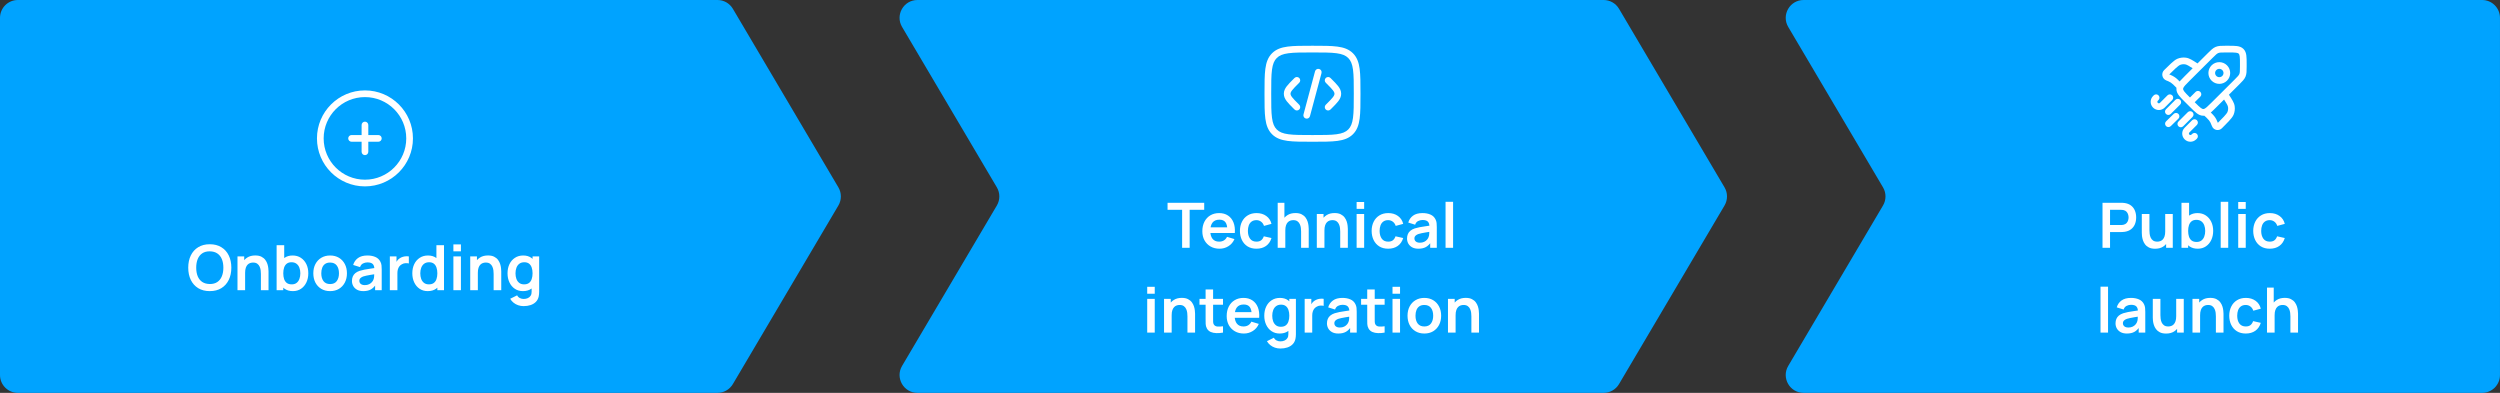 <?xml version="1.0" encoding="UTF-8"?>
<svg xmlns="http://www.w3.org/2000/svg" width="1120" height="176" viewBox="0 0 1120 176" fill="none">
  <rect x="0" y="0" width="1120" height="176" fill="#333333" stroke="none"/>
  <path fill-rule="evenodd" clip-rule="evenodd" d="M375.595 92.07C377.079 89.559 377.079 86.441 375.595 83.93L328.322 3.93C326.883 1.494 324.264 -1.89973e-08 321.435 0L8 2.10459e-06C3.582 2.13426e-06 0 3.582 0 8V168C0 172.418 3.582 176 8 176H321.435C324.264 176 326.883 174.506 328.322 172.07L375.595 92.07Z" fill="#00A3FF"></path>
  <path fill-rule="evenodd" clip-rule="evenodd" d="M446.588 92.07C448.071 89.559 448.071 86.441 446.588 83.93L404.125 12.07C400.974 6.737 404.818 -4.15929e-08 411.012 0L718.428 2.06417e-06C721.257 2.08317e-06 723.876 1.494 725.315 3.93L772.588 83.93C774.071 86.441 774.071 89.559 772.588 92.07L725.315 172.07C723.876 174.506 721.257 176 718.428 176H411.012C404.818 176 400.974 169.263 404.125 163.93L446.588 92.07Z" fill="#00A3FF"></path>
  <path fill-rule="evenodd" clip-rule="evenodd" d="M843.588 92.07C845.071 89.559 845.071 86.441 843.588 83.93L801.125 12.07C797.974 6.737 801.818 0 808.012 0H1111.99C1116.41 0 1119.99 3.582 1119.99 8V168C1119.99 172.418 1116.41 176 1111.99 176H808.012C801.818 176 797.974 169.263 801.125 163.93L843.588 92.07Z" fill="#00A3FF"></path>
  <path d="M165 56C165 55.172 164.328 54.5 163.5 54.5C162.672 54.5 162 55.172 162 56L162 60.5H157.5C156.672 60.5 156 61.172 156 62C156 62.828 156.672 63.5 157.5 63.5H162V68C162 68.828 162.672 69.5 163.5 69.5C164.328 69.5 165 68.828 165 68L165 63.5H169.5C170.328 63.5 171 62.828 171 62C171 61.172 170.328 60.5 169.5 60.5H165V56Z" fill="white"></path>
  <path fill-rule="evenodd" clip-rule="evenodd" d="M163.5 40.5C151.626 40.5 142 50.126 142 62C142 73.874 151.626 83.5 163.5 83.5C175.374 83.5 185 73.874 185 62C185 50.126 175.374 40.5 163.5 40.5ZM145 62C145 51.783 153.283 43.5 163.5 43.5C173.717 43.5 182 51.783 182 62C182 72.217 173.717 80.5 163.5 80.5C153.283 80.5 145 72.217 145 62Z" fill="white"></path>
  <path d="M93.978 130.42C91.962 130.42 90.236 129.981 88.798 129.104C87.361 128.217 86.255 126.985 85.48 125.408C84.715 123.831 84.332 122.001 84.332 119.92C84.332 117.839 84.715 116.009 85.48 114.432C86.255 112.855 87.361 111.627 88.798 110.75C90.236 109.863 91.962 109.42 93.978 109.42C95.994 109.42 97.721 109.863 99.158 110.75C100.605 111.627 101.711 112.855 102.476 114.432C103.251 116.009 103.638 117.839 103.638 119.92C103.638 122.001 103.251 123.831 102.476 125.408C101.711 126.985 100.605 128.217 99.158 129.104C97.721 129.981 95.994 130.42 93.978 130.42ZM93.978 127.242C95.332 127.251 96.456 126.953 97.352 126.346C98.257 125.739 98.934 124.885 99.382 123.784C99.84 122.683 100.068 121.395 100.068 119.92C100.068 118.445 99.84 117.167 99.382 116.084C98.934 114.992 98.257 114.143 97.352 113.536C96.456 112.929 95.332 112.617 93.978 112.598C92.625 112.589 91.5 112.887 90.604 113.494C89.708 114.101 89.031 114.955 88.574 116.056C88.126 117.157 87.902 118.445 87.902 119.92C87.902 121.395 88.126 122.678 88.574 123.77C89.022 124.853 89.694 125.697 90.59 126.304C91.496 126.911 92.625 127.223 93.978 127.242ZM116.883 130V122.72C116.883 122.244 116.85 121.717 116.785 121.138C116.72 120.559 116.566 120.004 116.323 119.472C116.09 118.931 115.735 118.487 115.259 118.142C114.792 117.797 114.158 117.624 113.355 117.624C112.926 117.624 112.501 117.694 112.081 117.834C111.661 117.974 111.278 118.217 110.933 118.562C110.597 118.898 110.326 119.365 110.121 119.962C109.916 120.55 109.813 121.306 109.813 122.23L107.811 121.376C107.811 120.088 108.058 118.921 108.553 117.876C109.057 116.831 109.794 116 110.765 115.384C111.736 114.759 112.93 114.446 114.349 114.446C115.469 114.446 116.393 114.633 117.121 115.006C117.849 115.379 118.428 115.855 118.857 116.434C119.286 117.013 119.604 117.629 119.809 118.282C120.014 118.935 120.145 119.556 120.201 120.144C120.266 120.723 120.299 121.194 120.299 121.558V130H116.883ZM106.397 130V114.88H109.407V119.57H109.813V130H106.397ZM131.218 130.42C129.744 130.42 128.507 130.07 127.508 129.37C126.51 128.67 125.758 127.718 125.254 126.514C124.75 125.301 124.498 123.943 124.498 122.44C124.498 120.919 124.75 119.556 125.254 118.352C125.758 117.148 126.496 116.201 127.466 115.51C128.446 114.81 129.655 114.46 131.092 114.46C132.52 114.46 133.757 114.81 134.802 115.51C135.857 116.201 136.674 117.148 137.252 118.352C137.831 119.547 138.12 120.909 138.12 122.44C138.12 123.952 137.836 125.31 137.266 126.514C136.697 127.718 135.894 128.67 134.858 129.37C133.822 130.07 132.609 130.42 131.218 130.42ZM123.924 130V109.84H127.326V119.388H126.906V130H123.924ZM130.7 127.396C131.578 127.396 132.301 127.177 132.87 126.738C133.44 126.299 133.86 125.707 134.13 124.96C134.41 124.204 134.55 123.364 134.55 122.44C134.55 121.525 134.41 120.695 134.13 119.948C133.85 119.192 133.416 118.595 132.828 118.156C132.24 117.708 131.494 117.484 130.588 117.484C129.73 117.484 129.03 117.694 128.488 118.114C127.947 118.525 127.546 119.103 127.284 119.85C127.032 120.587 126.906 121.451 126.906 122.44C126.906 123.42 127.032 124.283 127.284 125.03C127.546 125.777 127.952 126.36 128.502 126.78C129.062 127.191 129.795 127.396 130.7 127.396ZM147.884 130.42C146.372 130.42 145.051 130.079 143.922 129.398C142.793 128.717 141.915 127.779 141.29 126.584C140.674 125.38 140.366 123.999 140.366 122.44C140.366 120.853 140.683 119.463 141.318 118.268C141.953 117.073 142.835 116.14 143.964 115.468C145.093 114.796 146.4 114.46 147.884 114.46C149.405 114.46 150.731 114.801 151.86 115.482C152.989 116.163 153.867 117.106 154.492 118.31C155.117 119.505 155.43 120.881 155.43 122.44C155.43 124.008 155.113 125.394 154.478 126.598C153.853 127.793 152.975 128.731 151.846 129.412C150.717 130.084 149.396 130.42 147.884 130.42ZM147.884 127.256C149.228 127.256 150.227 126.808 150.88 125.912C151.533 125.016 151.86 123.859 151.86 122.44C151.86 120.975 151.529 119.808 150.866 118.94C150.203 118.063 149.209 117.624 147.884 117.624C146.979 117.624 146.232 117.829 145.644 118.24C145.065 118.641 144.636 119.206 144.356 119.934C144.076 120.653 143.936 121.488 143.936 122.44C143.936 123.905 144.267 125.077 144.93 125.954C145.602 126.822 146.587 127.256 147.884 127.256ZM162.743 130.42C161.651 130.42 160.727 130.215 159.971 129.804C159.215 129.384 158.641 128.829 158.249 128.138C157.866 127.447 157.675 126.687 157.675 125.856C157.675 125.128 157.796 124.475 158.039 123.896C158.281 123.308 158.655 122.804 159.159 122.384C159.663 121.955 160.316 121.605 161.119 121.334C161.725 121.138 162.435 120.961 163.247 120.802C164.068 120.643 164.955 120.499 165.907 120.368C166.868 120.228 167.871 120.079 168.917 119.92L167.713 120.606C167.722 119.561 167.489 118.791 167.013 118.296C166.537 117.801 165.734 117.554 164.605 117.554C163.923 117.554 163.265 117.713 162.631 118.03C161.996 118.347 161.553 118.893 161.301 119.668L158.221 118.702C158.594 117.423 159.303 116.397 160.349 115.622C161.403 114.847 162.822 114.46 164.605 114.46C165.949 114.46 167.129 114.679 168.147 115.118C169.173 115.557 169.934 116.275 170.429 117.274C170.699 117.806 170.863 118.352 170.919 118.912C170.975 119.463 171.003 120.065 171.003 120.718V130H168.049V126.724L168.539 127.256C167.857 128.348 167.059 129.151 166.145 129.664C165.239 130.168 164.105 130.42 162.743 130.42ZM163.415 127.732C164.18 127.732 164.833 127.597 165.375 127.326C165.916 127.055 166.345 126.724 166.663 126.332C166.989 125.94 167.209 125.571 167.321 125.226C167.498 124.797 167.596 124.307 167.615 123.756C167.643 123.196 167.657 122.743 167.657 122.398L168.693 122.706C167.675 122.865 166.803 123.005 166.075 123.126C165.347 123.247 164.721 123.364 164.199 123.476C163.676 123.579 163.214 123.695 162.813 123.826C162.421 123.966 162.089 124.129 161.819 124.316C161.548 124.503 161.338 124.717 161.189 124.96C161.049 125.203 160.979 125.487 160.979 125.814C160.979 126.187 161.072 126.519 161.259 126.808C161.445 127.088 161.716 127.312 162.071 127.48C162.435 127.648 162.883 127.732 163.415 127.732ZM174.648 130V114.88H177.63V118.562L177.266 118.086C177.452 117.582 177.7 117.125 178.008 116.714C178.325 116.294 178.703 115.949 179.142 115.678C179.515 115.426 179.926 115.23 180.374 115.09C180.831 114.941 181.298 114.852 181.774 114.824C182.25 114.787 182.712 114.805 183.16 114.88V118.03C182.712 117.899 182.194 117.857 181.606 117.904C181.027 117.951 180.504 118.114 180.038 118.394C179.571 118.646 179.188 118.968 178.89 119.36C178.6 119.752 178.386 120.2 178.246 120.704C178.106 121.199 178.036 121.735 178.036 122.314V130H174.648ZM191.62 130.42C190.229 130.42 189.016 130.07 187.98 129.37C186.944 128.67 186.141 127.718 185.572 126.514C185.002 125.31 184.718 123.952 184.718 122.44C184.718 120.909 185.002 119.547 185.572 118.352C186.15 117.148 186.967 116.201 188.022 115.51C189.076 114.81 190.318 114.46 191.746 114.46C193.183 114.46 194.387 114.81 195.358 115.51C196.338 116.201 197.08 117.148 197.584 118.352C198.088 119.556 198.34 120.919 198.34 122.44C198.34 123.943 198.088 125.301 197.584 126.514C197.08 127.718 196.328 128.67 195.33 129.37C194.331 130.07 193.094 130.42 191.62 130.42ZM192.138 127.396C193.043 127.396 193.771 127.191 194.322 126.78C194.882 126.36 195.288 125.777 195.54 125.03C195.801 124.283 195.932 123.42 195.932 122.44C195.932 121.451 195.801 120.587 195.54 119.85C195.288 119.103 194.891 118.525 194.35 118.114C193.808 117.694 193.108 117.484 192.25 117.484C191.344 117.484 190.598 117.708 190.01 118.156C189.422 118.595 188.988 119.192 188.708 119.948C188.428 120.695 188.288 121.525 188.288 122.44C188.288 123.364 188.423 124.204 188.694 124.96C188.974 125.707 189.398 126.299 189.968 126.738C190.537 127.177 191.26 127.396 192.138 127.396ZM195.932 130V119.388H195.512V109.84H198.914V130H195.932ZM203.119 112.584V109.49H206.493V112.584H203.119ZM203.119 130V114.88H206.493V130H203.119ZM221.145 130V122.72C221.145 122.244 221.112 121.717 221.047 121.138C220.981 120.559 220.827 120.004 220.585 119.472C220.351 118.931 219.997 118.487 219.521 118.142C219.054 117.797 218.419 117.624 217.617 117.624C217.187 117.624 216.763 117.694 216.343 117.834C215.923 117.974 215.54 118.217 215.195 118.562C214.859 118.898 214.588 119.365 214.383 119.962C214.177 120.55 214.075 121.306 214.075 122.23L212.073 121.376C212.073 120.088 212.32 118.921 212.815 117.876C213.319 116.831 214.056 116 215.027 115.384C215.997 114.759 217.192 114.446 218.611 114.446C219.731 114.446 220.655 114.633 221.383 115.006C222.111 115.379 222.689 115.855 223.119 116.434C223.548 117.013 223.865 117.629 224.071 118.282C224.276 118.935 224.407 119.556 224.463 120.144C224.528 120.723 224.561 121.194 224.561 121.558V130H221.145ZM210.659 130V114.88H213.669V119.57H214.075V130H210.659ZM234.57 137.14C233.73 137.14 232.923 137.009 232.148 136.748C231.383 136.487 230.692 136.109 230.076 135.614C229.46 135.129 228.956 134.541 228.564 133.85L231.672 132.31C231.961 132.861 232.367 133.267 232.89 133.528C233.422 133.799 233.987 133.934 234.584 133.934C235.284 133.934 235.909 133.808 236.46 133.556C237.011 133.313 237.435 132.949 237.734 132.464C238.042 131.988 238.187 131.391 238.168 130.672V126.374H238.588V114.88H241.542V130.728C241.542 131.111 241.523 131.475 241.486 131.82C241.458 132.175 241.407 132.52 241.332 132.856C241.108 133.836 240.679 134.639 240.044 135.264C239.409 135.899 238.621 136.37 237.678 136.678C236.745 136.986 235.709 137.14 234.57 137.14ZM234.276 130.42C232.885 130.42 231.672 130.07 230.636 129.37C229.6 128.67 228.797 127.718 228.228 126.514C227.659 125.31 227.374 123.952 227.374 122.44C227.374 120.909 227.659 119.547 228.228 118.352C228.807 117.148 229.623 116.201 230.678 115.51C231.733 114.81 232.974 114.46 234.402 114.46C235.839 114.46 237.043 114.81 238.014 115.51C238.994 116.201 239.736 117.148 240.24 118.352C240.744 119.556 240.996 120.919 240.996 122.44C240.996 123.943 240.744 125.301 240.24 126.514C239.736 127.718 238.985 128.67 237.986 129.37C236.987 130.07 235.751 130.42 234.276 130.42ZM234.794 127.396C235.699 127.396 236.427 127.191 236.978 126.78C237.538 126.36 237.944 125.777 238.196 125.03C238.457 124.283 238.588 123.42 238.588 122.44C238.588 121.451 238.457 120.587 238.196 119.85C237.944 119.103 237.547 118.525 237.006 118.114C236.465 117.694 235.765 117.484 234.906 117.484C234.001 117.484 233.254 117.708 232.666 118.156C232.078 118.595 231.644 119.192 231.364 119.948C231.084 120.695 230.944 121.525 230.944 122.44C230.944 123.364 231.079 124.204 231.35 124.96C231.63 125.707 232.055 126.299 232.624 126.738C233.193 127.177 233.917 127.396 234.794 127.396Z" fill="white"></path>
  <path d="M592.037 32.729C592.251 31.929 591.776 31.106 590.976 30.892C590.176 30.677 589.353 31.152 589.139 31.953L583.963 51.271C583.748 52.071 584.223 52.894 585.023 53.108C585.823 53.322 586.646 52.848 586.86 52.047L592.037 32.729Z" fill="white"></path>
  <path d="M596.061 34.939C595.475 34.354 594.525 34.354 593.939 34.939C593.354 35.525 593.354 36.475 593.939 37.061L594.282 37.404C595.646 38.767 596.559 39.685 597.151 40.46C597.715 41.2 597.843 41.631 597.843 42C597.843 42.369 597.715 42.8 597.151 43.54C596.559 44.315 595.646 45.233 594.282 46.596L593.939 46.939C593.354 47.525 593.354 48.475 593.939 49.061C594.525 49.646 595.475 49.646 596.061 49.061L596.477 48.644C597.748 47.373 598.808 46.314 599.536 45.36C600.304 44.352 600.843 43.288 600.843 42C600.843 40.712 600.304 39.648 599.536 38.64C598.808 37.686 597.748 36.627 596.477 35.356L596.061 34.939Z" fill="white"></path>
  <path d="M579.94 34.939C580.525 34.354 581.475 34.354 582.061 34.939C582.647 35.525 582.647 36.475 582.061 37.061L581.718 37.404C580.355 38.767 579.441 39.685 578.85 40.46C578.285 41.2 578.157 41.631 578.157 42C578.157 42.369 578.285 42.8 578.85 43.54C579.441 44.315 580.355 45.233 581.718 46.596L582.061 46.939C582.647 47.525 582.647 48.475 582.061 49.061C581.475 49.646 580.525 49.646 579.94 49.061L579.523 48.644C578.252 47.373 577.193 46.314 576.465 45.36C575.696 44.352 575.157 43.288 575.157 42C575.157 40.712 575.696 39.648 576.465 38.64C577.193 37.686 578.252 36.627 579.523 35.356L579.94 34.939Z" fill="white"></path>
  <path fill-rule="evenodd" clip-rule="evenodd" d="M587.885 20.5C583.268 20.5 579.65 20.5 576.827 20.88C573.938 21.268 571.658 22.079 569.868 23.868C568.079 25.658 567.268 27.938 566.879 30.827C566.5 33.65 566.5 37.269 566.5 41.885V42.115C566.5 46.731 566.5 50.35 566.879 53.173C567.268 56.062 568.079 58.342 569.868 60.132C571.658 61.921 573.938 62.732 576.827 63.12C579.65 63.5 583.268 63.5 587.885 63.5H588.115C592.732 63.5 596.35 63.5 599.173 63.12C602.062 62.732 604.342 61.921 606.132 60.132C607.921 58.342 608.732 56.062 609.121 53.173C609.5 50.35 609.5 46.731 609.5 42.115V41.885C609.5 37.269 609.5 33.65 609.121 30.827C608.732 27.938 607.921 25.658 606.132 23.868C604.342 22.079 602.062 21.268 599.173 20.88C596.35 20.5 592.732 20.5 588.115 20.5H587.885ZM571.99 25.99C573.129 24.85 574.67 24.197 577.227 23.853C579.827 23.503 583.244 23.5 588 23.5C592.756 23.5 596.173 23.503 598.773 23.853C601.33 24.197 602.871 24.85 604.01 25.99C605.15 27.129 605.804 28.67 606.147 31.227C606.497 33.827 606.5 37.244 606.5 42C606.5 46.756 606.497 50.173 606.147 52.773C605.804 55.33 605.15 56.871 604.01 58.01C602.871 59.15 601.33 59.803 598.773 60.147C596.173 60.497 592.756 60.5 588 60.5C583.244 60.5 579.827 60.497 577.227 60.147C574.67 59.803 573.129 59.15 571.99 58.01C570.85 56.871 570.196 55.33 569.853 52.773C569.503 50.173 569.5 46.756 569.5 42C569.5 37.244 569.503 33.827 569.853 31.227C570.196 28.67 570.85 27.129 571.99 25.99Z" fill="white"></path>
  <path d="M529.589 111V94.004H523.065V90.84H539.487V94.004H532.963V111H529.589ZM546.357 111.42C544.827 111.42 543.483 111.089 542.325 110.426C541.168 109.763 540.263 108.844 539.609 107.668C538.965 106.492 538.643 105.139 538.643 103.608C538.643 101.956 538.961 100.523 539.595 99.31C540.23 98.087 541.112 97.14 542.241 96.468C543.371 95.796 544.677 95.46 546.161 95.46C547.729 95.46 549.059 95.829 550.151 96.566C551.253 97.294 552.069 98.325 552.601 99.66C553.133 100.995 553.334 102.567 553.203 104.378H549.857V103.146C549.848 101.503 549.559 100.304 548.989 99.548C548.42 98.792 547.524 98.414 546.301 98.414C544.92 98.414 543.893 98.843 543.221 99.702C542.549 100.551 542.213 101.797 542.213 103.44C542.213 104.971 542.549 106.156 543.221 106.996C543.893 107.836 544.873 108.256 546.161 108.256C546.992 108.256 547.706 108.074 548.303 107.71C548.91 107.337 549.377 106.8 549.703 106.1L553.035 107.108C552.457 108.471 551.561 109.53 550.347 110.286C549.143 111.042 547.813 111.42 546.357 111.42ZM541.149 104.378V101.83H551.551V104.378H541.149ZM562.893 111.42C561.335 111.42 560.005 111.075 558.903 110.384C557.802 109.684 556.957 108.732 556.369 107.528C555.791 106.324 555.497 104.961 555.487 103.44C555.497 101.891 555.8 100.519 556.397 99.324C557.004 98.12 557.863 97.177 558.973 96.496C560.084 95.805 561.405 95.46 562.935 95.46C564.653 95.46 566.104 95.894 567.289 96.762C568.484 97.621 569.263 98.797 569.627 100.29L566.267 101.2C566.006 100.388 565.572 99.758 564.965 99.31C564.359 98.853 563.668 98.624 562.893 98.624C562.016 98.624 561.293 98.834 560.723 99.254C560.154 99.665 559.734 100.234 559.463 100.962C559.193 101.69 559.057 102.516 559.057 103.44C559.057 104.877 559.379 106.039 560.023 106.926C560.667 107.813 561.624 108.256 562.893 108.256C563.789 108.256 564.494 108.051 565.007 107.64C565.53 107.229 565.922 106.637 566.183 105.862L569.627 106.632C569.161 108.172 568.344 109.357 567.177 110.188C566.011 111.009 564.583 111.42 562.893 111.42ZM582.891 111V103.72C582.891 103.244 582.858 102.717 582.793 102.138C582.727 101.559 582.573 101.004 582.331 100.472C582.097 99.931 581.743 99.487 581.267 99.142C580.8 98.797 580.165 98.624 579.363 98.624C578.933 98.624 578.509 98.694 578.089 98.834C577.669 98.974 577.286 99.217 576.941 99.562C576.605 99.898 576.334 100.365 576.129 100.962C575.923 101.55 575.821 102.306 575.821 103.23L573.819 102.376C573.819 101.088 574.066 99.921 574.561 98.876C575.065 97.831 575.802 97 576.773 96.384C577.743 95.759 578.938 95.446 580.357 95.446C581.477 95.446 582.401 95.633 583.129 96.006C583.857 96.379 584.435 96.855 584.865 97.434C585.294 98.013 585.611 98.629 585.817 99.282C586.022 99.935 586.153 100.556 586.209 101.144C586.274 101.723 586.307 102.194 586.307 102.558V111H582.891ZM572.405 111V90.84H575.415V101.452H575.821V111H572.405ZM600.418 111V103.72C600.418 103.244 600.385 102.717 600.32 102.138C600.255 101.559 600.101 101.004 599.858 100.472C599.625 99.931 599.27 99.487 598.794 99.142C598.327 98.797 597.693 98.624 596.89 98.624C596.461 98.624 596.036 98.694 595.616 98.834C595.196 98.974 594.813 99.217 594.468 99.562C594.132 99.898 593.861 100.365 593.656 100.962C593.451 101.55 593.348 102.306 593.348 103.23L591.346 102.376C591.346 101.088 591.593 99.921 592.088 98.876C592.592 97.831 593.329 97 594.3 96.384C595.271 95.759 596.465 95.446 597.884 95.446C599.004 95.446 599.928 95.633 600.656 96.006C601.384 96.379 601.963 96.855 602.392 97.434C602.821 98.013 603.139 98.629 603.344 99.282C603.549 99.935 603.68 100.556 603.736 101.144C603.801 101.723 603.834 102.194 603.834 102.558V111H600.418ZM589.932 111V95.88H592.942V100.57H593.348V111H589.932ZM607.767 93.584V90.49H611.141V93.584H607.767ZM607.767 111V95.88H611.141V111H607.767ZM621.901 111.42C620.342 111.42 619.012 111.075 617.911 110.384C616.81 109.684 615.965 108.732 615.377 107.528C614.798 106.324 614.504 104.961 614.495 103.44C614.504 101.891 614.808 100.519 615.405 99.324C616.012 98.12 616.87 97.177 617.981 96.496C619.092 95.805 620.412 95.46 621.943 95.46C623.66 95.46 625.112 95.894 626.297 96.762C627.492 97.621 628.271 98.797 628.635 100.29L625.275 101.2C625.014 100.388 624.58 99.758 623.973 99.31C623.366 98.853 622.676 98.624 621.901 98.624C621.024 98.624 620.3 98.834 619.731 99.254C619.162 99.665 618.742 100.234 618.471 100.962C618.2 101.69 618.065 102.516 618.065 103.44C618.065 104.877 618.387 106.039 619.031 106.926C619.675 107.813 620.632 108.256 621.901 108.256C622.797 108.256 623.502 108.051 624.015 107.64C624.538 107.229 624.93 106.637 625.191 105.862L628.635 106.632C628.168 108.172 627.352 109.357 626.185 110.188C625.018 111.009 623.59 111.42 621.901 111.42ZM635.422 111.42C634.33 111.42 633.406 111.215 632.65 110.804C631.894 110.384 631.32 109.829 630.928 109.138C630.546 108.447 630.354 107.687 630.354 106.856C630.354 106.128 630.476 105.475 630.718 104.896C630.961 104.308 631.334 103.804 631.838 103.384C632.342 102.955 632.996 102.605 633.798 102.334C634.405 102.138 635.114 101.961 635.926 101.802C636.748 101.643 637.634 101.499 638.586 101.368C639.548 101.228 640.551 101.079 641.596 100.92L640.392 101.606C640.402 100.561 640.168 99.791 639.692 99.296C639.216 98.801 638.414 98.554 637.284 98.554C636.603 98.554 635.945 98.713 635.31 99.03C634.676 99.347 634.232 99.893 633.98 100.668L630.9 99.702C631.274 98.423 631.983 97.397 633.028 96.622C634.083 95.847 635.502 95.46 637.284 95.46C638.628 95.46 639.809 95.679 640.826 96.118C641.853 96.557 642.614 97.275 643.108 98.274C643.379 98.806 643.542 99.352 643.598 99.912C643.654 100.463 643.682 101.065 643.682 101.718V111H640.728V107.724L641.218 108.256C640.537 109.348 639.739 110.151 638.824 110.664C637.919 111.168 636.785 111.42 635.422 111.42ZM636.094 108.732C636.86 108.732 637.513 108.597 638.054 108.326C638.596 108.055 639.025 107.724 639.342 107.332C639.669 106.94 639.888 106.571 640 106.226C640.178 105.797 640.276 105.307 640.294 104.756C640.322 104.196 640.336 103.743 640.336 103.398L641.372 103.706C640.355 103.865 639.482 104.005 638.754 104.126C638.026 104.247 637.401 104.364 636.878 104.476C636.356 104.579 635.894 104.695 635.492 104.826C635.1 104.966 634.769 105.129 634.498 105.316C634.228 105.503 634.018 105.717 633.868 105.96C633.728 106.203 633.658 106.487 633.658 106.814C633.658 107.187 633.752 107.519 633.938 107.808C634.125 108.088 634.396 108.312 634.75 108.48C635.114 108.648 635.562 108.732 636.094 108.732ZM647.607 111V90.42H650.981V111H647.607ZM513.951 131.584V128.49H517.325V131.584H513.951ZM513.951 149V133.88H517.325V149H513.951ZM531.977 149V141.72C531.977 141.244 531.944 140.717 531.879 140.138C531.813 139.559 531.659 139.004 531.417 138.472C531.183 137.931 530.829 137.487 530.353 137.142C529.886 136.797 529.251 136.624 528.449 136.624C528.019 136.624 527.595 136.694 527.175 136.834C526.755 136.974 526.372 137.217 526.027 137.562C525.691 137.898 525.42 138.365 525.215 138.962C525.009 139.55 524.907 140.306 524.907 141.23L522.905 140.376C522.905 139.088 523.152 137.921 523.647 136.876C524.151 135.831 524.888 135 525.859 134.384C526.829 133.759 528.024 133.446 529.443 133.446C530.563 133.446 531.487 133.633 532.215 134.006C532.943 134.379 533.521 134.855 533.951 135.434C534.38 136.013 534.697 136.629 534.903 137.282C535.108 137.935 535.239 138.556 535.295 139.144C535.36 139.723 535.393 140.194 535.393 140.558V149H531.977ZM521.491 149V133.88H524.501V138.57H524.907V149H521.491ZM547.908 149C546.909 149.187 545.929 149.266 544.968 149.238C544.016 149.219 543.162 149.047 542.406 148.72C541.65 148.384 541.076 147.857 540.684 147.138C540.339 146.485 540.157 145.817 540.138 145.136C540.119 144.455 540.11 143.685 540.11 142.826V129.68H543.47V142.63C543.47 143.237 543.475 143.769 543.484 144.226C543.503 144.683 543.601 145.057 543.778 145.346C544.114 145.906 544.651 146.219 545.388 146.284C546.125 146.349 546.965 146.312 547.908 146.172V149ZM537.366 136.526V133.88H547.908V136.526H537.366ZM557.268 149.42C555.737 149.42 554.393 149.089 553.236 148.426C552.078 147.763 551.173 146.844 550.52 145.668C549.876 144.492 549.554 143.139 549.554 141.608C549.554 139.956 549.871 138.523 550.506 137.31C551.14 136.087 552.022 135.14 553.152 134.468C554.281 133.796 555.588 133.46 557.072 133.46C558.64 133.46 559.97 133.829 561.062 134.566C562.163 135.294 562.98 136.325 563.512 137.66C564.044 138.995 564.244 140.567 564.114 142.378H560.768V141.146C560.758 139.503 560.469 138.304 559.9 137.548C559.33 136.792 558.434 136.414 557.212 136.414C555.83 136.414 554.804 136.843 554.132 137.702C553.46 138.551 553.124 139.797 553.124 141.44C553.124 142.971 553.46 144.156 554.132 144.996C554.804 145.836 555.784 146.256 557.072 146.256C557.902 146.256 558.616 146.074 559.214 145.71C559.82 145.337 560.287 144.8 560.614 144.1L563.946 145.108C563.367 146.471 562.471 147.53 561.258 148.286C560.054 149.042 558.724 149.42 557.268 149.42ZM552.06 142.378V139.83H562.462V142.378H552.06ZM573.593 156.14C572.753 156.14 571.946 156.009 571.171 155.748C570.406 155.487 569.715 155.109 569.099 154.614C568.483 154.129 567.979 153.541 567.587 152.85L570.695 151.31C570.985 151.861 571.391 152.267 571.913 152.528C572.445 152.799 573.01 152.934 573.607 152.934C574.307 152.934 574.933 152.808 575.483 152.556C576.034 152.313 576.459 151.949 576.757 151.464C577.065 150.988 577.21 150.391 577.191 149.672V145.374H577.611V133.88H580.565V149.728C580.565 150.111 580.547 150.475 580.509 150.82C580.481 151.175 580.43 151.52 580.355 151.856C580.131 152.836 579.702 153.639 579.067 154.264C578.433 154.899 577.644 155.37 576.701 155.678C575.768 155.986 574.732 156.14 573.593 156.14ZM573.299 149.42C571.909 149.42 570.695 149.07 569.659 148.37C568.623 147.67 567.821 146.718 567.251 145.514C566.682 144.31 566.397 142.952 566.397 141.44C566.397 139.909 566.682 138.547 567.251 137.352C567.83 136.148 568.647 135.201 569.701 134.51C570.756 133.81 571.997 133.46 573.425 133.46C574.863 133.46 576.067 133.81 577.037 134.51C578.017 135.201 578.759 136.148 579.263 137.352C579.767 138.556 580.019 139.919 580.019 141.44C580.019 142.943 579.767 144.301 579.263 145.514C578.759 146.718 578.008 147.67 577.009 148.37C576.011 149.07 574.774 149.42 573.299 149.42ZM573.817 146.396C574.723 146.396 575.451 146.191 576.001 145.78C576.561 145.36 576.967 144.777 577.219 144.03C577.481 143.283 577.611 142.42 577.611 141.44C577.611 140.451 577.481 139.587 577.219 138.85C576.967 138.103 576.571 137.525 576.029 137.114C575.488 136.694 574.788 136.484 573.929 136.484C573.024 136.484 572.277 136.708 571.689 137.156C571.101 137.595 570.667 138.192 570.387 138.948C570.107 139.695 569.967 140.525 569.967 141.44C569.967 142.364 570.103 143.204 570.373 143.96C570.653 144.707 571.078 145.299 571.647 145.738C572.217 146.177 572.94 146.396 573.817 146.396ZM584.491 149V133.88H587.473V137.562L587.109 137.086C587.296 136.582 587.543 136.125 587.851 135.714C588.169 135.294 588.547 134.949 588.985 134.678C589.359 134.426 589.769 134.23 590.217 134.09C590.675 133.941 591.141 133.852 591.617 133.824C592.093 133.787 592.555 133.805 593.003 133.88V137.03C592.555 136.899 592.037 136.857 591.449 136.904C590.871 136.951 590.348 137.114 589.881 137.394C589.415 137.646 589.032 137.968 588.733 138.36C588.444 138.752 588.229 139.2 588.089 139.704C587.949 140.199 587.879 140.735 587.879 141.314V149H584.491ZM599.547 149.42C598.455 149.42 597.531 149.215 596.775 148.804C596.019 148.384 595.445 147.829 595.053 147.138C594.671 146.447 594.479 145.687 594.479 144.856C594.479 144.128 594.601 143.475 594.843 142.896C595.086 142.308 595.459 141.804 595.963 141.384C596.467 140.955 597.121 140.605 597.923 140.334C598.53 140.138 599.239 139.961 600.051 139.802C600.873 139.643 601.759 139.499 602.711 139.368C603.673 139.228 604.676 139.079 605.721 138.92L604.517 139.606C604.527 138.561 604.293 137.791 603.817 137.296C603.341 136.801 602.539 136.554 601.409 136.554C600.728 136.554 600.07 136.713 599.435 137.03C598.801 137.347 598.357 137.893 598.105 138.668L595.025 137.702C595.399 136.423 596.108 135.397 597.153 134.622C598.208 133.847 599.627 133.46 601.409 133.46C602.753 133.46 603.934 133.679 604.951 134.118C605.978 134.557 606.739 135.275 607.233 136.274C607.504 136.806 607.667 137.352 607.723 137.912C607.779 138.463 607.807 139.065 607.807 139.718V149H604.853V145.724L605.343 146.256C604.662 147.348 603.864 148.151 602.949 148.664C602.044 149.168 600.91 149.42 599.547 149.42ZM600.219 146.732C600.985 146.732 601.638 146.597 602.179 146.326C602.721 146.055 603.15 145.724 603.467 145.332C603.794 144.94 604.013 144.571 604.125 144.226C604.303 143.797 604.401 143.307 604.419 142.756C604.447 142.196 604.461 141.743 604.461 141.398L605.497 141.706C604.48 141.865 603.607 142.005 602.879 142.126C602.151 142.247 601.526 142.364 601.003 142.476C600.481 142.579 600.019 142.695 599.617 142.826C599.225 142.966 598.894 143.129 598.623 143.316C598.353 143.503 598.143 143.717 597.993 143.96C597.853 144.203 597.783 144.487 597.783 144.814C597.783 145.187 597.877 145.519 598.063 145.808C598.25 146.088 598.521 146.312 598.875 146.48C599.239 146.648 599.687 146.732 600.219 146.732ZM620.314 149C619.316 149.187 618.336 149.266 617.374 149.238C616.422 149.219 615.568 149.047 614.812 148.72C614.056 148.384 613.482 147.857 613.09 147.138C612.745 146.485 612.563 145.817 612.544 145.136C612.526 144.455 612.516 143.685 612.516 142.826V129.68H615.876V142.63C615.876 143.237 615.881 143.769 615.89 144.226C615.909 144.683 616.007 145.057 616.184 145.346C616.52 145.906 617.057 146.219 617.794 146.284C618.532 146.349 619.372 146.312 620.314 146.172V149ZM609.772 136.526V133.88H620.314V136.526H609.772ZM623.845 131.584V128.49H627.219V131.584H623.845ZM623.845 149V133.88H627.219V149H623.845ZM638.091 149.42C636.579 149.42 635.258 149.079 634.129 148.398C633 147.717 632.122 146.779 631.497 145.584C630.881 144.38 630.573 142.999 630.573 141.44C630.573 139.853 630.89 138.463 631.525 137.268C632.16 136.073 633.042 135.14 634.171 134.468C635.3 133.796 636.607 133.46 638.091 133.46C639.612 133.46 640.938 133.801 642.067 134.482C643.196 135.163 644.074 136.106 644.699 137.31C645.324 138.505 645.637 139.881 645.637 141.44C645.637 143.008 645.32 144.394 644.685 145.598C644.06 146.793 643.182 147.731 642.053 148.412C640.924 149.084 639.603 149.42 638.091 149.42ZM638.091 146.256C639.435 146.256 640.434 145.808 641.087 144.912C641.74 144.016 642.067 142.859 642.067 141.44C642.067 139.975 641.736 138.808 641.073 137.94C640.41 137.063 639.416 136.624 638.091 136.624C637.186 136.624 636.439 136.829 635.851 137.24C635.272 137.641 634.843 138.206 634.563 138.934C634.283 139.653 634.143 140.488 634.143 141.44C634.143 142.905 634.474 144.077 635.137 144.954C635.809 145.822 636.794 146.256 638.091 146.256ZM659.18 149V141.72C659.18 141.244 659.147 140.717 659.082 140.138C659.016 139.559 658.862 139.004 658.62 138.472C658.386 137.931 658.032 137.487 657.556 137.142C657.089 136.797 656.454 136.624 655.652 136.624C655.222 136.624 654.798 136.694 654.378 136.834C653.958 136.974 653.575 137.217 653.23 137.562C652.894 137.898 652.623 138.365 652.418 138.962C652.212 139.55 652.11 140.306 652.11 141.23L650.108 140.376C650.108 139.088 650.355 137.921 650.85 136.876C651.354 135.831 652.091 135 653.062 134.384C654.032 133.759 655.227 133.446 656.646 133.446C657.766 133.446 658.69 133.633 659.418 134.006C660.146 134.379 660.724 134.855 661.154 135.434C661.583 136.013 661.9 136.629 662.106 137.282C662.311 137.935 662.442 138.556 662.498 139.144C662.563 139.723 662.596 140.194 662.596 140.558V149H659.18ZM648.694 149V133.88H651.704V138.57H652.11V149H648.694Z" fill="white"></path>
  <path d="M967.006 42.713C967.591 43.299 967.591 44.249 967.005 44.834L966.697 45.142C966.434 45.404 966.434 45.829 966.697 46.091C966.961 46.355 967.389 46.355 967.653 46.091L971.036 42.712C971.623 42.126 972.572 42.127 973.158 42.713C973.743 43.299 973.743 44.249 973.156 44.834L969.773 48.214C968.338 49.647 966.012 49.647 964.577 48.214C963.141 46.779 963.141 44.453 964.577 43.019L964.885 42.712C965.471 42.126 966.421 42.127 967.006 42.713Z" fill="white"></path>
  <path d="M976.714 44.706C977.3 45.291 977.3 46.241 976.714 46.827L972.48 51.061C971.895 51.647 970.945 51.647 970.359 51.061C969.773 50.475 969.773 49.525 970.359 48.939L974.593 44.706C975.179 44.12 976.128 44.12 976.714 44.706Z" fill="white"></path>
  <path d="M982.266 50.25C982.851 50.836 982.851 51.786 982.266 52.371L978.061 56.576C977.475 57.162 976.525 57.162 975.939 56.576C975.354 55.991 975.354 55.041 975.939 54.455L980.144 50.25C980.73 49.664 981.68 49.664 982.266 50.25Z" fill="white"></path>
  <path d="M975.944 51.042C976.524 51.634 976.513 52.584 975.921 53.163L972.502 56.507C971.909 57.086 970.96 57.076 970.381 56.483C969.801 55.891 969.812 54.941 970.404 54.362L973.823 51.018C974.416 50.439 975.365 50.45 975.944 51.042Z" fill="white"></path>
  <path d="M984.213 53.852C984.798 54.438 984.798 55.388 984.211 55.974L980.828 59.353C980.565 59.615 980.565 60.04 980.828 60.302C981.092 60.566 981.52 60.566 981.784 60.302L982.091 59.995C982.678 59.41 983.627 59.41 984.213 59.996C984.798 60.583 984.798 61.532 984.211 62.118L983.904 62.425C982.469 63.858 980.143 63.858 978.708 62.425C977.272 60.991 977.272 58.665 978.708 57.23L982.091 53.851C982.678 53.266 983.627 53.266 984.213 53.852Z" fill="white"></path>
  <path fill-rule="evenodd" clip-rule="evenodd" d="M996.984 20.5L997.251 20.5L998.342 20.5C999.849 20.5 1001.13 20.5 1002.15 20.637C1003.23 20.782 1004.25 21.106 1005.07 21.923C1005.89 22.741 1006.22 23.753 1006.36 24.837C1006.5 25.854 1006.5 27.129 1006.5 28.629L1006.5 29.716L1006.5 29.984C1006.5 31.786 1006.5 33.105 1006 34.315C1005.5 35.523 1004.56 36.455 1003.28 37.728L1003.09 37.918L998.557 42.43L998.636 42.551C999.317 43.603 999.876 44.465 1000.28 45.209C1000.7 45.985 1001.01 46.725 1001.13 47.55C1001.32 48.862 1001.15 50.209 1000.63 51.446C1000.43 51.917 1000.1 52.402 999.764 52.832C999.413 53.285 998.984 53.776 998.527 54.274C997.617 55.264 996.526 56.351 995.561 57.312L995.547 57.326L995.4 57.472C994.052 58.815 991.712 58.382 990.99 56.574C990.592 55.578 990.437 55.195 990.244 54.843C990.063 54.513 989.855 54.199 989.623 53.903C989.378 53.592 989.092 53.302 988.356 52.568L987.509 51.828C987.368 51.843 987.224 51.85 987.078 51.85C985.92 51.85 984.973 51.366 984.101 50.703C983.282 50.081 982.377 49.18 981.312 48.119L978.779 45.597C977.714 44.536 976.809 43.636 976.184 42.82C975.519 41.952 975.03 41.005 975.03 39.847C975.03 39.672 975.041 39.5 975.063 39.331L973.688 37.962C973.603 37.878 973.57 37.846 973.538 37.815C972.906 37.202 972.162 36.714 971.346 36.378C971.304 36.361 971.261 36.344 971.15 36.3L970.491 36.039C968.598 35.29 968.086 32.846 969.534 31.405L969.548 31.391C970.513 30.43 971.604 29.343 972.599 28.437C973.099 27.981 973.592 27.555 974.047 27.205C974.478 26.873 974.964 26.538 975.437 26.343C976.676 25.829 978.026 25.654 979.34 25.848C980.165 25.969 980.907 26.273 981.685 26.692C982.432 27.094 983.297 27.65 984.354 28.329L984.485 28.414L989.024 23.894L989.213 23.706C990.493 22.43 991.428 21.497 992.64 20.998C993.851 20.498 995.173 20.499 996.984 20.5ZM996.384 44.594C996.947 45.464 997.351 46.101 997.643 46.641C997.975 47.252 998.111 47.644 998.162 47.991C998.275 48.746 998.176 49.541 997.863 50.289C997.826 50.379 997.693 50.608 997.395 50.992C997.115 51.353 996.748 51.776 996.318 52.244C995.508 53.126 994.532 54.102 993.603 55.028C993.327 54.339 993.125 53.858 992.873 53.399C992.614 52.926 992.316 52.476 991.983 52.051C991.608 51.573 991.178 51.145 990.505 50.475L990.433 50.403C990.5 50.347 990.567 50.29 990.634 50.232C991.294 49.663 992.032 48.928 992.881 48.083L996.384 44.594ZM997.251 23.5C995.057 23.5 994.377 23.526 993.784 23.771C993.191 24.015 992.692 24.475 991.141 26.02L980.967 36.15C980.098 37.016 979.446 37.666 978.956 38.225C978.464 38.786 978.227 39.155 978.116 39.431C978.053 39.588 978.03 39.717 978.03 39.847C978.03 40.082 978.104 40.393 978.565 40.995C979.053 41.632 979.811 42.391 980.967 43.543L981.104 43.679L983.63 41.163C984.217 40.579 985.167 40.581 985.751 41.168C986.336 41.755 986.334 42.705 985.747 43.289L983.23 45.795L983.357 45.922C984.514 47.074 985.276 47.829 985.916 48.315C986.52 48.774 986.836 48.85 987.078 48.85C987.202 48.85 987.322 48.83 987.463 48.778C987.735 48.678 988.104 48.453 988.675 47.961C989.243 47.47 989.907 46.81 990.799 45.922L1000.97 35.792C1002.52 34.246 1002.98 33.75 1003.23 33.163C1003.47 32.576 1003.5 31.902 1003.5 29.716L1003.5 28.73C1003.5 27.101 1003.5 26.031 1003.39 25.239C1003.29 24.49 1003.12 24.216 1002.95 24.049C1002.78 23.88 1002.51 23.711 1001.75 23.61C1000.95 23.503 999.876 23.5 998.241 23.5H997.251ZM997.695 29.265C995.79 27.369 992.704 27.369 990.799 29.265C988.89 31.166 988.89 34.25 990.799 36.15C992.704 38.047 995.79 38.047 997.695 36.15C999.603 34.25 999.603 31.166 997.695 29.265ZM992.916 31.391C993.65 30.66 994.843 30.66 995.578 31.391C996.309 32.119 996.309 33.297 995.578 34.025C994.843 34.756 993.65 34.756 992.916 34.025C992.185 33.297 992.185 32.119 992.916 31.391ZM982.308 30.581C981.44 30.024 980.803 29.624 980.263 29.334C979.649 29.003 979.253 28.867 978.902 28.815C978.14 28.703 977.338 28.802 976.585 29.114C976.493 29.152 976.262 29.285 975.877 29.582C975.514 29.861 975.089 30.226 974.619 30.654C973.738 31.457 972.762 32.424 971.836 33.345L972.254 33.511L972.264 33.515C972.362 33.554 972.425 33.578 972.487 33.604C973.655 34.084 974.72 34.782 975.626 35.66C975.675 35.707 975.723 35.755 975.798 35.83L976.478 36.507C976.551 36.419 976.625 36.333 976.701 36.246C977.266 35.603 977.989 34.883 978.818 34.057L982.308 30.581Z" fill="white"></path>
  <path d="M941.925 111V90.84H950.255C950.451 90.84 950.703 90.849 951.011 90.868C951.319 90.877 951.604 90.905 951.865 90.952C953.032 91.129 953.993 91.517 954.749 92.114C955.514 92.711 956.079 93.467 956.443 94.382C956.816 95.287 957.003 96.295 957.003 97.406C957.003 98.507 956.816 99.515 956.443 100.43C956.07 101.335 955.5 102.087 954.735 102.684C953.979 103.281 953.022 103.669 951.865 103.846C951.604 103.883 951.314 103.911 950.997 103.93C950.689 103.949 950.442 103.958 950.255 103.958H945.299V111H941.925ZM945.299 100.808H950.115C950.302 100.808 950.512 100.799 950.745 100.78C950.978 100.761 951.193 100.724 951.389 100.668C951.949 100.528 952.388 100.281 952.705 99.926C953.032 99.571 953.26 99.17 953.391 98.722C953.531 98.274 953.601 97.835 953.601 97.406C953.601 96.977 953.531 96.538 953.391 96.09C953.26 95.633 953.032 95.227 952.705 94.872C952.388 94.517 951.949 94.27 951.389 94.13C951.193 94.074 950.978 94.041 950.745 94.032C950.512 94.013 950.302 94.004 950.115 94.004H945.299V100.808ZM965.478 111.434C964.358 111.434 963.434 111.247 962.706 110.874C961.978 110.501 961.399 110.025 960.97 109.446C960.54 108.867 960.223 108.251 960.018 107.598C959.812 106.945 959.677 106.329 959.612 105.75C959.556 105.162 959.528 104.686 959.528 104.322V95.88H962.944V103.16C962.944 103.627 962.976 104.154 963.042 104.742C963.107 105.321 963.256 105.881 963.49 106.422C963.732 106.954 964.087 107.393 964.554 107.738C965.03 108.083 965.669 108.256 966.472 108.256C966.901 108.256 967.326 108.186 967.746 108.046C968.166 107.906 968.544 107.668 968.88 107.332C969.225 106.987 969.5 106.515 969.706 105.918C969.911 105.321 970.014 104.565 970.014 103.65L972.016 104.504C972.016 105.792 971.764 106.959 971.26 108.004C970.765 109.049 970.032 109.885 969.062 110.51C968.091 111.126 966.896 111.434 965.478 111.434ZM970.42 111V106.31H970.014V95.88H973.402V111H970.42ZM984.601 111.42C983.126 111.42 981.89 111.07 980.891 110.37C979.892 109.67 979.141 108.718 978.637 107.514C978.133 106.301 977.881 104.943 977.881 103.44C977.881 101.919 978.133 100.556 978.637 99.352C979.141 98.148 979.878 97.201 980.849 96.51C981.829 95.81 983.038 95.46 984.475 95.46C985.903 95.46 987.14 95.81 988.185 96.51C989.24 97.201 990.056 98.148 990.635 99.352C991.214 100.547 991.503 101.909 991.503 103.44C991.503 104.952 991.218 106.31 990.649 107.514C990.08 108.718 989.277 109.67 988.241 110.37C987.205 111.07 985.992 111.42 984.601 111.42ZM977.307 111V90.84H980.709V100.388H980.289V111H977.307ZM984.083 108.396C984.96 108.396 985.684 108.177 986.253 107.738C986.822 107.299 987.242 106.707 987.513 105.96C987.793 105.204 987.933 104.364 987.933 103.44C987.933 102.525 987.793 101.695 987.513 100.948C987.233 100.192 986.799 99.595 986.211 99.156C985.623 98.708 984.876 98.484 983.971 98.484C983.112 98.484 982.412 98.694 981.871 99.114C981.33 99.525 980.928 100.103 980.667 100.85C980.415 101.587 980.289 102.451 980.289 103.44C980.289 104.42 980.415 105.283 980.667 106.03C980.928 106.777 981.334 107.36 981.885 107.78C982.445 108.191 983.178 108.396 984.083 108.396ZM994.869 111V90.42H998.243V111H994.869ZM1002.72 93.584V90.49H1006.09V93.584H1002.72ZM1002.72 111V95.88H1006.09V111H1002.72ZM1016.85 111.42C1015.29 111.42 1013.96 111.075 1012.86 110.384C1011.76 109.684 1010.91 108.732 1010.33 107.528C1009.75 106.324 1009.45 104.961 1009.44 103.44C1009.45 101.891 1009.76 100.519 1010.35 99.324C1010.96 98.12 1011.82 97.177 1012.93 96.496C1014.04 95.805 1015.36 95.46 1016.89 95.46C1018.61 95.46 1020.06 95.894 1021.25 96.762C1022.44 97.621 1023.22 98.797 1023.58 100.29L1020.22 101.2C1019.96 100.388 1019.53 99.758 1018.92 99.31C1018.32 98.853 1017.62 98.624 1016.85 98.624C1015.97 98.624 1015.25 98.834 1014.68 99.254C1014.11 99.665 1013.69 100.234 1013.42 100.962C1013.15 101.69 1013.01 102.516 1013.01 103.44C1013.01 104.877 1013.34 106.039 1013.98 106.926C1014.62 107.813 1015.58 108.256 1016.85 108.256C1017.75 108.256 1018.45 108.051 1018.96 107.64C1019.49 107.229 1019.88 106.637 1020.14 105.862L1023.58 106.632C1023.12 108.172 1022.3 109.357 1021.13 110.188C1019.97 111.009 1018.54 111.42 1016.85 111.42ZM941.029 149V128.42H944.403V149H941.029ZM952.825 149.42C951.733 149.42 950.809 149.215 950.053 148.804C949.297 148.384 948.723 147.829 948.331 147.138C947.948 146.447 947.757 145.687 947.757 144.856C947.757 144.128 947.878 143.475 948.121 142.896C948.363 142.308 948.737 141.804 949.241 141.384C949.745 140.955 950.398 140.605 951.201 140.334C951.807 140.138 952.517 139.961 953.329 139.802C954.15 139.643 955.037 139.499 955.989 139.368C956.95 139.228 957.953 139.079 958.999 138.92L957.795 139.606C957.804 138.561 957.571 137.791 957.095 137.296C956.619 136.801 955.816 136.554 954.687 136.554C954.005 136.554 953.347 136.713 952.713 137.03C952.078 137.347 951.635 137.893 951.383 138.668L948.303 137.702C948.676 136.423 949.385 135.397 950.431 134.622C951.485 133.847 952.904 133.46 954.687 133.46C956.031 133.46 957.211 133.679 958.229 134.118C959.255 134.557 960.016 135.275 960.511 136.274C960.781 136.806 960.945 137.352 961.001 137.912C961.057 138.463 961.085 139.065 961.085 139.718V149H958.131V145.724L958.621 146.256C957.939 147.348 957.141 148.151 956.227 148.664C955.321 149.168 954.187 149.42 952.825 149.42ZM953.497 146.732C954.262 146.732 954.915 146.597 955.457 146.326C955.998 146.055 956.427 145.724 956.745 145.332C957.071 144.94 957.291 144.571 957.403 144.226C957.58 143.797 957.678 143.307 957.697 142.756C957.725 142.196 957.739 141.743 957.739 141.398L958.775 141.706C957.757 141.865 956.885 142.005 956.157 142.126C955.429 142.247 954.803 142.364 954.281 142.476C953.758 142.579 953.296 142.695 952.895 142.826C952.503 142.966 952.171 143.129 951.901 143.316C951.63 143.503 951.42 143.717 951.271 143.96C951.131 144.203 951.061 144.487 951.061 144.814C951.061 145.187 951.154 145.519 951.341 145.808C951.527 146.088 951.798 146.312 952.153 146.48C952.517 146.648 952.965 146.732 953.497 146.732ZM970.4 149.434C969.28 149.434 968.356 149.247 967.628 148.874C966.9 148.501 966.321 148.025 965.892 147.446C965.462 146.867 965.145 146.251 964.94 145.598C964.734 144.945 964.599 144.329 964.534 143.75C964.478 143.162 964.45 142.686 964.45 142.322V133.88H967.866V141.16C967.866 141.627 967.898 142.154 967.964 142.742C968.029 143.321 968.178 143.881 968.412 144.422C968.654 144.954 969.009 145.393 969.476 145.738C969.952 146.083 970.591 146.256 971.394 146.256C971.823 146.256 972.248 146.186 972.668 146.046C973.088 145.906 973.466 145.668 973.802 145.332C974.147 144.987 974.422 144.515 974.628 143.918C974.833 143.321 974.936 142.565 974.936 141.65L976.938 142.504C976.938 143.792 976.686 144.959 976.182 146.004C975.687 147.049 974.954 147.885 973.984 148.51C973.013 149.126 971.818 149.434 970.4 149.434ZM975.342 149V144.31H974.936V133.88H978.324V149H975.342ZM992.715 149V141.72C992.715 141.244 992.682 140.717 992.617 140.138C992.552 139.559 992.398 139.004 992.155 138.472C991.922 137.931 991.567 137.487 991.091 137.142C990.624 136.797 989.99 136.624 989.187 136.624C988.758 136.624 988.333 136.694 987.913 136.834C987.493 136.974 987.11 137.217 986.765 137.562C986.429 137.898 986.158 138.365 985.953 138.962C985.748 139.55 985.645 140.306 985.645 141.23L983.643 140.376C983.643 139.088 983.89 137.921 984.385 136.876C984.889 135.831 985.626 135 986.597 134.384C987.568 133.759 988.762 133.446 990.181 133.446C991.301 133.446 992.225 133.633 992.953 134.006C993.681 134.379 994.26 134.855 994.689 135.434C995.118 136.013 995.436 136.629 995.641 137.282C995.846 137.935 995.977 138.556 996.033 139.144C996.098 139.723 996.131 140.194 996.131 140.558V149H992.715ZM982.229 149V133.88H985.239V138.57H985.645V149H982.229ZM1006.1 149.42C1004.55 149.42 1003.22 149.075 1002.11 148.384C1001.01 147.684 1000.17 146.732 999.58 145.528C999.001 144.324 998.707 142.961 998.698 141.44C998.707 139.891 999.011 138.519 999.608 137.324C1000.21 136.12 1001.07 135.177 1002.18 134.496C1003.29 133.805 1004.62 133.46 1006.15 133.46C1007.86 133.46 1009.31 133.894 1010.5 134.762C1011.69 135.621 1012.47 136.797 1012.84 138.29L1009.48 139.2C1009.22 138.388 1008.78 137.758 1008.18 137.31C1007.57 136.853 1006.88 136.624 1006.1 136.624C1005.23 136.624 1004.5 136.834 1003.93 137.254C1003.36 137.665 1002.94 138.234 1002.67 138.962C1002.4 139.69 1002.27 140.516 1002.27 141.44C1002.27 142.877 1002.59 144.039 1003.23 144.926C1003.88 145.813 1004.83 146.256 1006.1 146.256C1007 146.256 1007.7 146.051 1008.22 145.64C1008.74 145.229 1009.13 144.637 1009.39 143.862L1012.84 144.632C1012.37 146.172 1011.55 147.357 1010.39 148.188C1009.22 149.009 1007.79 149.42 1006.1 149.42ZM1026.1 149V141.72C1026.1 141.244 1026.07 140.717 1026 140.138C1025.94 139.559 1025.78 139.004 1025.54 138.472C1025.31 137.931 1024.95 137.487 1024.48 137.142C1024.01 136.797 1023.38 136.624 1022.57 136.624C1022.14 136.624 1021.72 136.694 1021.3 136.834C1020.88 136.974 1020.5 137.217 1020.15 137.562C1019.82 137.898 1019.54 138.365 1019.34 138.962C1019.13 139.55 1019.03 140.306 1019.03 141.23L1017.03 140.376C1017.03 139.088 1017.28 137.921 1017.77 136.876C1018.28 135.831 1019.01 135 1019.98 134.384C1020.95 133.759 1022.15 133.446 1023.57 133.446C1024.69 133.446 1025.61 133.633 1026.34 134.006C1027.07 134.379 1027.65 134.855 1028.08 135.434C1028.5 136.013 1028.82 136.629 1029.03 137.282C1029.23 137.935 1029.36 138.556 1029.42 139.144C1029.48 139.723 1029.52 140.194 1029.52 140.558V149H1026.1ZM1015.62 149V128.84H1018.63V139.452H1019.03V149H1015.62Z" fill="white"></path>
</svg>
